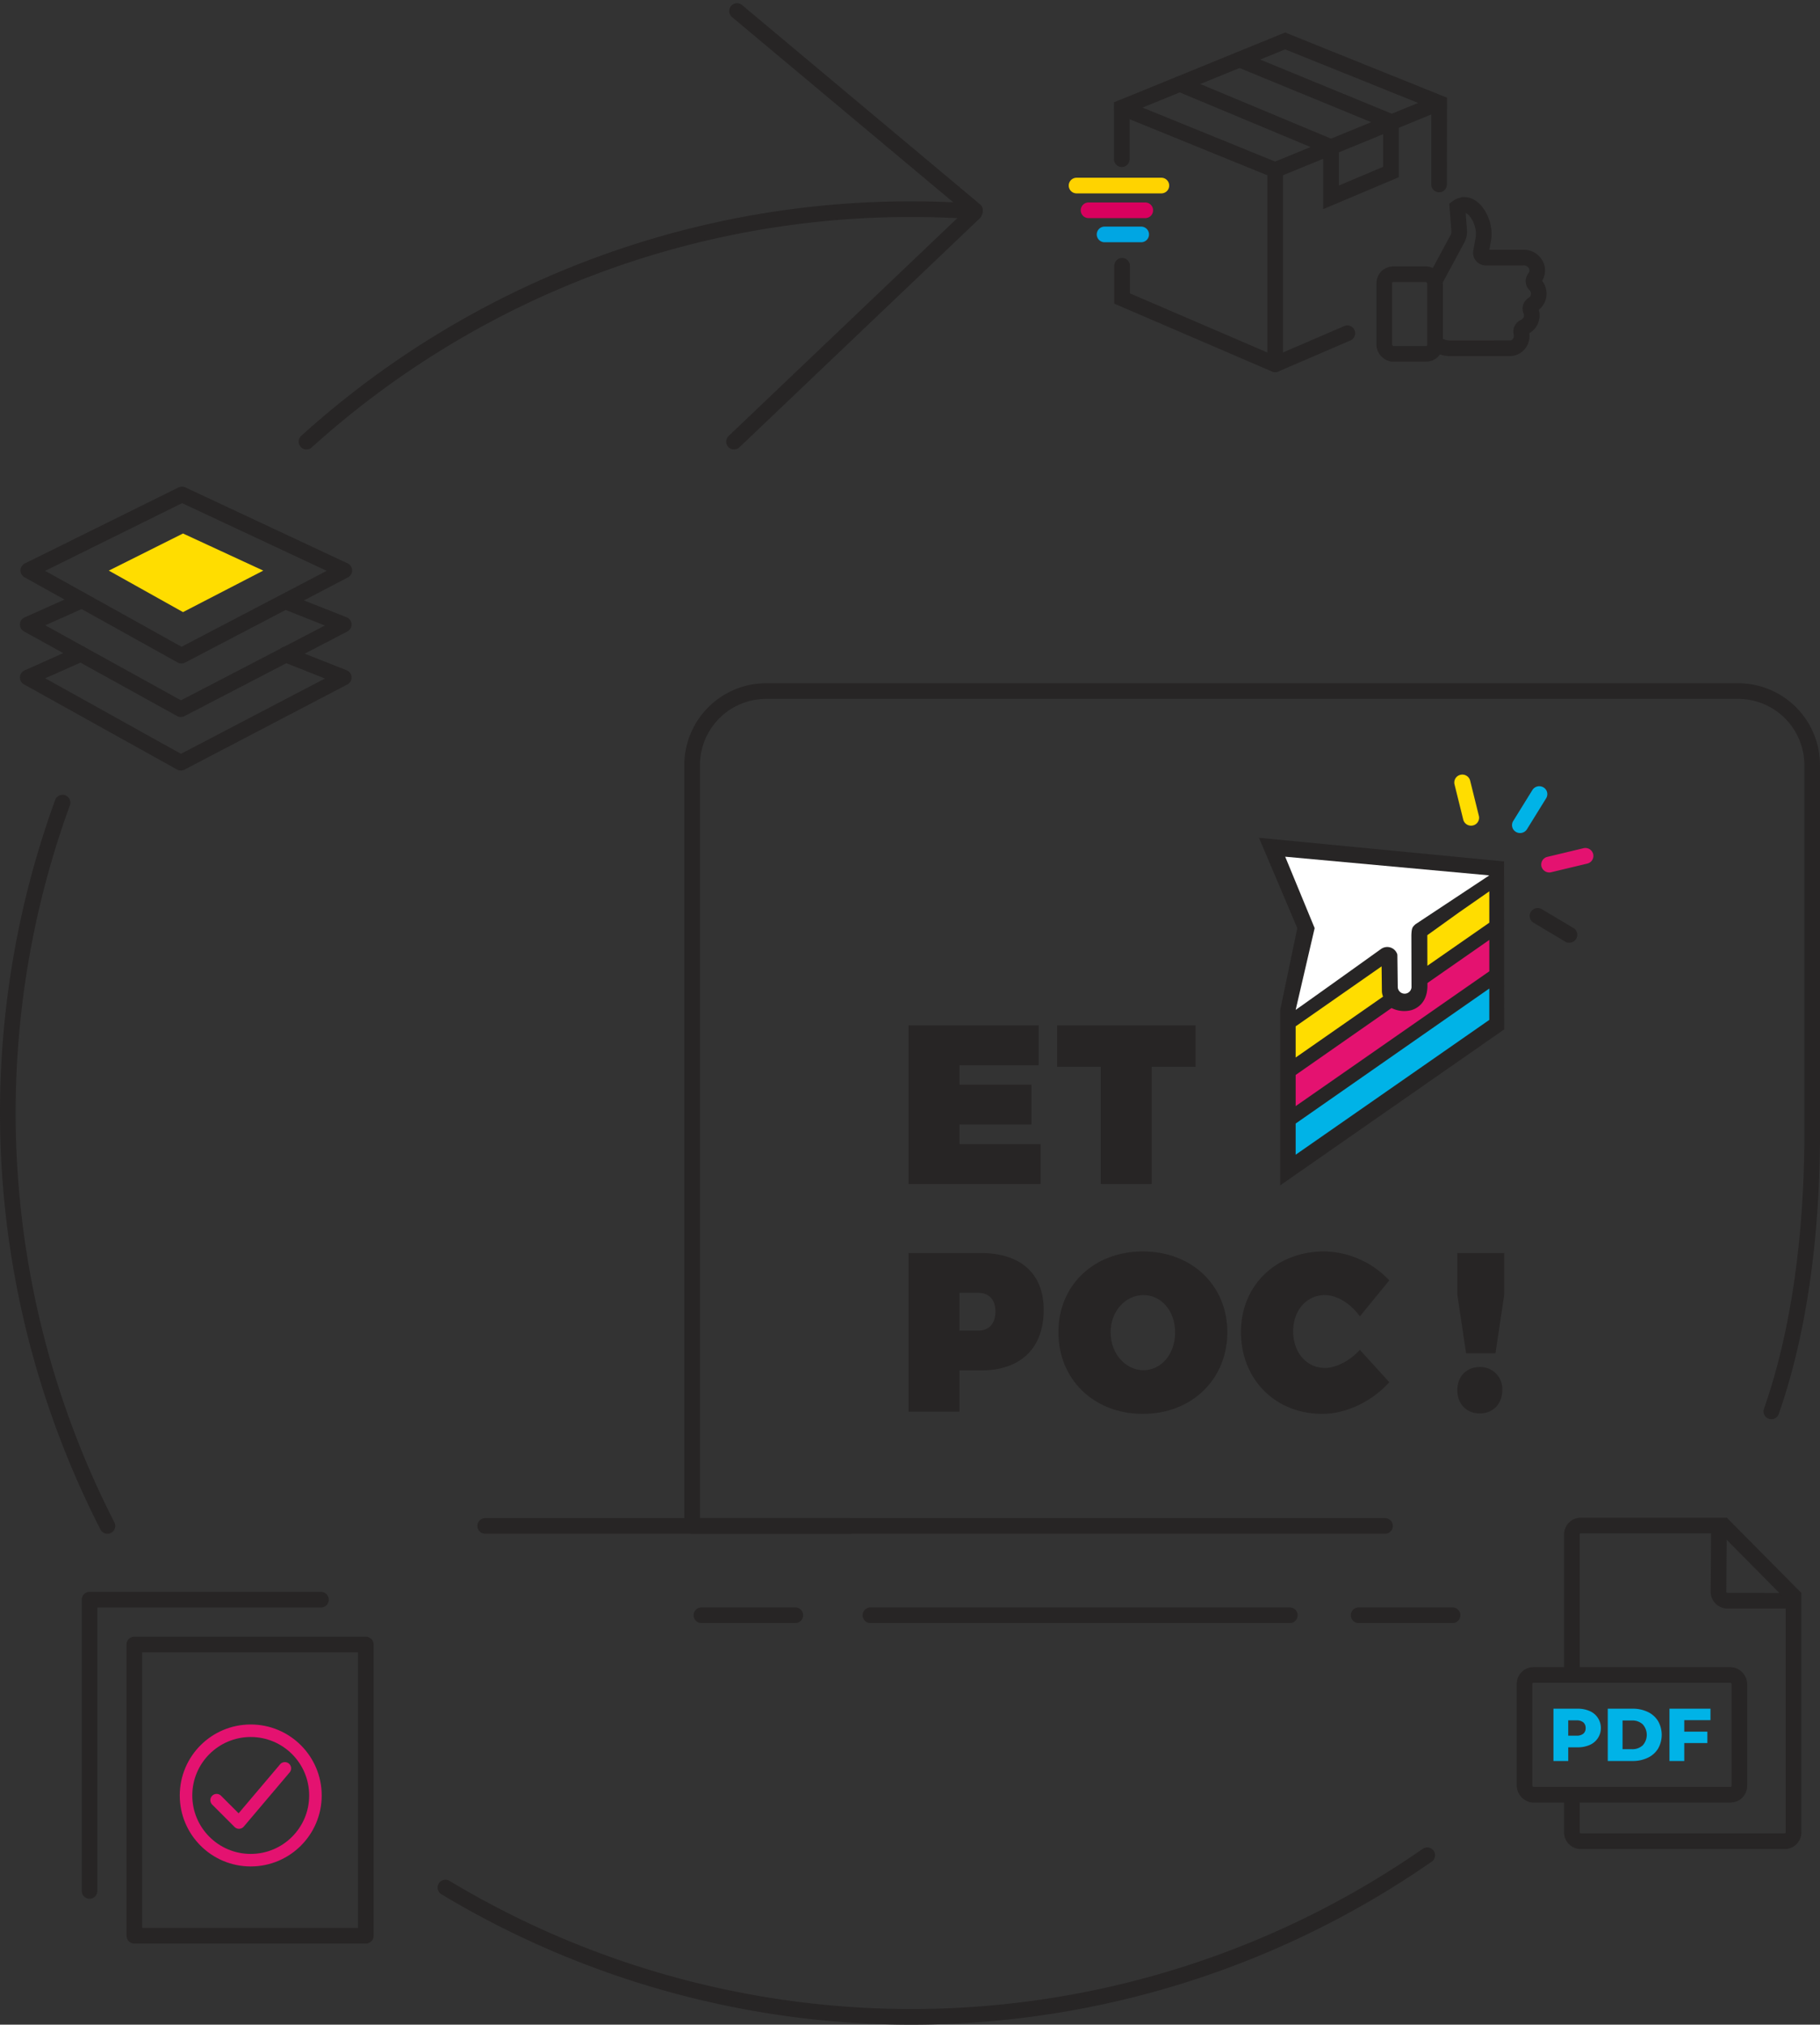 <svg xmlns="http://www.w3.org/2000/svg" xmlns:xlink="http://www.w3.org/1999/xlink" width="581.52" height="646.777" viewBox="0 0 581.52 646.777">
  <rect x="0" y="0" width="581.52" height="646.777" fill="#333333" stroke="none"/>
  <defs>
    <clipPath id="clip-path">
      <rect id="Rectangle_16" data-name="Rectangle 16" width="218.822" height="204.219" fill="none"/>
    </clipPath>
  </defs>
  <g id="Groupe_667" data-name="Groupe 667" transform="translate(-271.386 -2285.515)">
    <g id="Groupe_58" data-name="Groupe 58" transform="translate(561.682 2532.958)">
      <g id="Groupe_51" data-name="Groupe 51" transform="translate(0 0)">
        <g id="Groupe_50" data-name="Groupe 50" clip-path="url(#clip-path)">
          <path id="Tracé_173" data-name="Tracé 173" d="M559.269-2.683c-.022,0-.045.01-.067.016A2.523,2.523,0,0,0,557.354.412a2.576,2.576,0,0,0,3.131,1.815L571.943-.514l.069-.016a2.523,2.523,0,0,0,1.846-3.079,2.576,2.576,0,0,0-3.132-1.815Z" transform="translate(-355.117 28.954)" fill="#e41270"/>
          <path id="Tracé_174" data-name="Tracé 174" d="M556.688,8.626l10.075,6.025A2.6,2.6,0,0,0,570.3,13.8a2.5,2.5,0,0,0-.861-3.473L559.36,4.309a2.6,2.6,0,0,0-3.533.845,2.5,2.5,0,0,0,.861,3.473" transform="translate(-356.992 38.689)" fill="#272525"/>
          <path id="Tracé_175" data-name="Tracé 175" d="M548.651-15.156a2.574,2.574,0,0,0-3.064-1.832,2.527,2.527,0,0,0-1.931,3.028L546.445-2.7c0,.022.01.045.016.067a2.576,2.576,0,0,0,3.131,1.815A2.526,2.526,0,0,0,551.441-3.9Z" transform="translate(-369.22 17.052)" fill="#fd0"/>
          <path id="Tracé_176" data-name="Tracé 176" d="M562.715-14.853a2.6,2.6,0,0,0-3.533.845l-6.129,9.9a2.5,2.5,0,0,0,.859,3.473,2.6,2.6,0,0,0,3.534-.845l6.131-9.9a2.5,2.5,0,0,0-.861-3.473" transform="translate(-359.853 18.938)" fill="#00b3e7"/>
        </g>
      </g>
      <path id="Tracé_177" data-name="Tracé 177" d="M591.168.45,512.86-7.112,525.1,21.749l-5.444,26.12v56.049l71.355-49.678.225-.156Z" transform="translate(-400.894 27.296)" fill="#272525"/>
      <g id="Groupe_53" data-name="Groupe 53" transform="translate(0 0)">
        <g id="Groupe_52" data-name="Groupe 52" clip-path="url(#clip-path)">
          <path id="Tracé_178" data-name="Tracé 178" d="M555.581,31.393a9.064,9.064,0,0,1-6.316-.676l-30.63,21.372v9.957l61.871-43.068V8.955L560.731,22.726c0,.56,0,.9,0,.9-.035,5.66-3.615,7.319-5.152,7.772" transform="translate(-394.942 43.858)" fill="#e41270"/>
        </g>
      </g>
      <path id="Tracé_179" data-name="Tracé 179" d="M518.634,69.691l61.871-43.068V16.6L518.634,59.733Z" transform="translate(-394.943 51.737)" fill="#00b3e7"/>
      <g id="Groupe_55" data-name="Groupe 55" transform="translate(0 0)">
        <g id="Groupe_54" data-name="Groupe 54" clip-path="url(#clip-path)">
          <path id="Tracé_180" data-name="Tracé 180" d="M559.158,1.31l-9.7,6.75-10.113,7.264c0,.014.012,5.258.024,9.77l19.79-13.76Z" transform="translate(-373.596 35.978)" fill="#fd0"/>
          <path id="Tracé_181" data-name="Tracé 181" d="M546.183,20.99l-.094-7.875L518.634,32.273v9.959l27.913-19.447c-.057-.187-.124-.355-.173-.556a4.415,4.415,0,0,1-.191-1.239" transform="translate(-394.943 48.146)" fill="#fd0"/>
        </g>
      </g>
      <path id="Tracé_182" data-name="Tracé 182" d="M457.725,22.4V73.068h42.2V60.347H473.989V54.058h22.994V41.337H473.989V35.123H499.3V22.4Z" transform="translate(-457.725 57.719)" fill="#272525"/>
      <path id="Tracé_183" data-name="Tracé 183" d="M525.332,22.4V35.628h-14.02V73.067H495.048V35.628H481.1V22.4Z" transform="translate(-433.635 57.718)" fill="#272525"/>
      <g id="Groupe_57" data-name="Groupe 57" transform="translate(0 0)">
        <g id="Groupe_56" data-name="Groupe 56" clip-path="url(#clip-path)">
          <path id="Tracé_184" data-name="Tracé 184" d="M485.485,76.853c0-3.759-2.033-5.926-5.538-5.926h-5.958V83h5.958c3.505,0,5.538-2.24,5.538-6.143m15.424-.506c0,12.286-7.361,19.371-20.119,19.371h-6.8v13.153H457.725V58.207H480.79c12.757,0,20.119,6.576,20.119,18.141" transform="translate(-457.725 94.625)" fill="#272525"/>
          <path id="Tracé_185" data-name="Tracé 185" d="M497.989,83.832c0,6.939,4.906,12.071,10.515,12.071S518.6,90.771,518.6,83.832,514.113,71.905,508.5,71.905c-5.678,0-10.515,4.99-10.515,11.927m37.295-.071c0,15.034-11.356,26.091-26.991,26.091S481.3,98.866,481.3,83.761c0-15.034,11.356-25.8,26.989-25.8s26.991,10.842,26.991,25.8" transform="translate(-433.421 94.366)" fill="#272525"/>
          <path id="Tracé_186" data-name="Tracé 186" d="M536.876,71.906c-5.889,0-10.166,4.843-10.166,11.565,0,6.793,4.277,11.709,10.166,11.709,3.505,0,7.922-2.242,11.147-5.784l9.394,10.337c-5.469,6.143-13.811,10.119-21.382,10.119-15.072,0-26.01-11.06-26.01-26.164,0-14.889,11.218-25.732,26.64-25.732a29.144,29.144,0,0,1,20.752,9.252L548.023,78.7c-2.945-4.12-7.362-6.795-11.147-6.795" transform="translate(-403.817 94.367)" fill="#272525"/>
          <path id="Tracé_187" data-name="Tracé 187" d="M558.436,102.005c0,4.409-2.945,7.445-7.219,7.445-4.208,0-7.152-3.036-7.152-7.445,0-4.338,2.945-7.372,7.152-7.372a6.969,6.969,0,0,1,7.219,7.372m.632-43.8V71.5l-2.8,18.722h-9.394l-2.8-18.722v-13.3Z" transform="translate(-368.731 94.624)" fill="#272525"/>
          <path id="Tracé_188" data-name="Tracé 188" d="M516.987-4.135l9.41,22.814L520.332,44.8c5.075-3.544,27.05-19.292,27.291-19.461a3.4,3.4,0,0,1,3.038-.453,3.339,3.339,0,0,1,2.145,2.185l.024.311.118,10.04h0a2.2,2.2,0,0,0,4.4,0h-.008L557.3,20.953c.077-2.419.372-2.62,1.306-3.507L582.2,1.831Z" transform="translate(-396.641 30.365)" fill="#fff"/>
        </g>
      </g>
    </g>
    <g id="_136" data-name="136" transform="translate(288.347 2789.285)">
      <g id="Groupe_327" data-name="Groupe 327" transform="translate(11.65 7.25)">
        <rect id="Rectangle_55" data-name="Rectangle 55" width="73.954" height="93.039" transform="translate(14.314 14.314)" fill="none" stroke="#272525" stroke-linecap="round" stroke-linejoin="round" stroke-width="5"/>
        <path id="Tracé_379" data-name="Tracé 379" d="M11.65,100.289V7.25H85.6" transform="translate(-11.65 -7.25)" fill="none" stroke="#272525" stroke-linecap="round" stroke-linejoin="round" stroke-width="5"/>
      </g>
    </g>
    <path id="Tracé_380" data-name="Tracé 380" d="M-1840.979,2632.044l23.71-11.858,25.639,11.858-25.639,13.254Z" transform="translate(2147.13 -164.247)" fill="#fd0"/>
    <g id="Groupe_660" data-name="Groupe 660" transform="translate(156.509 2008.211)">
      <path id="Tracé_639" data-name="Tracé 639" d="M307.335,344.482,231.3,280.826" transform="translate(119.062 0)" fill="none" stroke="#272525" stroke-linecap="round" stroke-linejoin="round" stroke-width="5"/>
      <path id="Tracé_640" data-name="Tracé 640" d="M307.561,312.356,230.834,385.43" transform="translate(118.576 32.953)" fill="none" stroke="#272525" stroke-linecap="round" stroke-linejoin="round" stroke-width="5"/>
      <path id="Tracé_641" data-name="Tracé 641" d="M445.672,653.746H224.29V410.718a23.669,23.669,0,0,1,23.67-23.67H558.49a23.669,23.669,0,0,1,23.67,23.67V531.91l-.117,5.686c-.747,29.889-5.111,57.325-12.931,79.565" transform="translate(111.737 111.015)" fill="none" stroke="#272525" stroke-linecap="round" stroke-linejoin="round" stroke-width="5"/>
      <line id="Ligne_119" data-name="Ligne 119" x2="116.634" transform="translate(269.91 764.76)" fill="none" stroke="#272525" stroke-linecap="round" stroke-linejoin="round" stroke-width="5"/>
      <path id="Tracé_642" data-name="Tracé 642" d="M164.04,386.026A287.667,287.667,0,0,1,357.333,311.78q10.222,0,20.271.7" transform="translate(48.769 32.351)" fill="none" stroke="#272525" stroke-linecap="round" stroke-linejoin="round" stroke-width="5"/>
      <path id="Tracé_643" data-name="Tracé 643" d="M149.2,635.536a289.6,289.6,0,0,1-14.344-231.064" transform="translate(0 129.225)" fill="none" stroke="#272525" stroke-linecap="round" stroke-linejoin="round" stroke-width="5"/>
      <path id="Tracé_644" data-name="Tracé 644" d="M499.447,568.892a288.947,288.947,0,0,1-313.7,10.326" transform="translate(71.46 301.064)" fill="none" stroke="#272525" stroke-linecap="round" stroke-linejoin="round" stroke-width="5"/>
    </g>
    <line id="Ligne_120" data-name="Ligne 120" x2="30" transform="translate(495.5 2801.5)" fill="none" stroke="#272525" stroke-linecap="round" stroke-width="5"/>
    <line id="Ligne_121" data-name="Ligne 121" x2="134" transform="translate(549.5 2801.5)" fill="none" stroke="#272525" stroke-linecap="round" stroke-width="5"/>
    <line id="Ligne_122" data-name="Ligne 122" x2="30" transform="translate(705.5 2801.5)" fill="none" stroke="#272525" stroke-linecap="round" stroke-width="5"/>
    <g id="Groupe_661" data-name="Groupe 661" transform="translate(252.153 1895.525)">
      <path id="Tracé_645" data-name="Tracé 645" d="M28.19,572.219l49.1-24.274,51.86,24.274L77.107,599.437Z" transform="translate(0.094 0)" fill="none" stroke="#272525" stroke-linecap="round" stroke-linejoin="round" stroke-width="5"/>
      <path id="Tracé_646" data-name="Tracé 646" d="M110.488,564.855l18.573,7.356L77.017,599.245,28.1,572.211l17.287-7.724" transform="translate(0 17.295)" fill="none" stroke="#272525" stroke-linecap="round" stroke-linejoin="round" stroke-width="5"/>
      <path id="Tracé_647" data-name="Tracé 647" d="M110.488,573.032l18.573,7.356L77.017,607.6,28.1,580.388l16.919-7.54" transform="translate(0 26.037)" fill="none" stroke="#272525" stroke-linecap="round" stroke-linejoin="round" stroke-width="5"/>
    </g>
    <g id="_40" data-name="40" transform="translate(330.825 2838.399)">
      <g id="Groupe_557" data-name="Groupe 557" transform="translate(9.77 12.019)">
        <path id="Tracé_574" data-name="Tracé 574" d="M19.236,32.027l7.153,7.152L41.045,21.869" transform="translate(-19.236 -21.869)" fill="none" stroke="#e41270" stroke-linecap="round" stroke-linejoin="round" stroke-width="4"/>
      </g>
      <g id="Groupe_559" data-name="Groupe 559" transform="translate(0 0)">
        <g id="Groupe_558" data-name="Groupe 558" transform="translate(0 0)">
          <circle id="Ellipse_24" data-name="Ellipse 24" cx="20.674" cy="20.674" r="20.674" fill="none" stroke="#e41270" stroke-linecap="round" stroke-linejoin="round" stroke-width="4"/>
        </g>
      </g>
    </g>
    <g id="Groupe_663" data-name="Groupe 663" transform="translate(485.217 2608.518)">
      <path id="Tracé_648" data-name="Tracé 648" d="M288.416,212.052V167.164a2.835,2.835,0,0,1,2.835-2.835H335.4l-.144,21.15a2.834,2.834,0,0,0,2.832,2.854l21.151.016v73.993a2.835,2.835,0,0,1-2.835,2.835H291.251a2.835,2.835,0,0,1-2.835-2.835V250.329" fill="none" stroke="#272525" stroke-linecap="round" stroke-width="5"/>
      <path id="Tracé_652" data-name="Tracé 652" d="M.518-.655,24.382,23.432" transform="translate(335.581 164.193)" fill="none" stroke="#272525" stroke-width="5"/>
      <rect id="Rectangle_141" data-name="Rectangle 141" width="68.654" height="38.278" rx="2.835" transform="translate(273.283 212.052)" fill="none" stroke="#272525" stroke-width="5"/>
      <g id="Groupe_662" data-name="Groupe 662">
        <path id="Tracé_649" data-name="Tracé 649" d="M294.1,223.588a5.893,5.893,0,0,1,0,10.837,9.533,9.533,0,0,1-3.939.752h-2.912v4.368h-4.725V222.836h7.637A9.533,9.533,0,0,1,294.1,223.588Zm-2.028,7.232a2.24,2.24,0,0,0,.74-1.8,2.28,2.28,0,0,0-.74-1.814,3.261,3.261,0,0,0-2.2-.645h-2.626v4.894h2.626A3.3,3.3,0,0,0,292.072,230.82Z" fill="#00b3e7"/>
        <path id="Tracé_650" data-name="Tracé 650" d="M299.877,222.836h7.9a11.061,11.061,0,0,1,4.869,1.026,7.754,7.754,0,0,1,3.295,2.912,8.919,8.919,0,0,1,0,8.832,7.741,7.741,0,0,1-3.295,2.912,11.047,11.047,0,0,1-4.869,1.027h-7.9Zm7.709,12.937a4.838,4.838,0,0,0,3.449-1.217,5,5,0,0,0,0-6.731,4.839,4.839,0,0,0-3.449-1.218H304.6v9.166Z" fill="#00b3e7"/>
        <path id="Tracé_651" data-name="Tracé 651" d="M324.32,226.488v3.676H331.7v3.652H324.32v5.729h-4.727V222.836h13.1v3.652Z" fill="#00b3e7"/>
      </g>
    </g>
    <g id="Groupe_664" data-name="Groupe 664" transform="translate(300.83 2109.396)">
      <path id="Tracé_172" data-name="Tracé 172" d="M431.071,285.774a7.85,7.85,0,0,0,4.5,1.61l19.266-.007A3.785,3.785,0,0,0,458.346,285a4.53,4.53,0,0,0,.2-2.649,1.507,1.507,0,0,1,.872-1.742,4.072,4.072,0,0,0,2.144-5.329,1.506,1.506,0,0,1,.6-1.873,4.047,4.047,0,0,0,1.946-3.489,4.114,4.114,0,0,0-1.23-2.917,1.506,1.506,0,0,1-.129-2.008,4.018,4.018,0,0,0,.865-2.482,3.948,3.948,0,0,0-1.186-2.818,4.358,4.358,0,0,0-3.069-1.294H447.127a1.506,1.506,0,0,1-1.482-1.779l.77-4.2a11.057,11.057,0,0,0,.123-1.648c0-4.13-2.827-9.177-6.13-9.177a3.808,3.808,0,0,0-2.291.767l.565,7.426a4.818,4.818,0,0,1-.7,2.884l-6.537,12.118a1.53,1.53,0,0,1-.347.429l-.247.211" transform="translate(-1.897 0)" fill="none" stroke="#272525" stroke-miterlimit="10" stroke-width="5"/>
      <rect id="Rectangle_142" data-name="Rectangle 142" width="16.231" height="25.428" rx="2.835" transform="translate(412.849 263.728)" fill="none" stroke="#272525" stroke-miterlimit="10" stroke-width="5"/>
    </g>
    <g id="Groupe_666" data-name="Groupe 666" transform="translate(-818.072 1921.264)">
      <g id="Groupe_643" data-name="Groupe 643" transform="translate(1433.434 377.329)">
        <g id="Groupe_46" data-name="Groupe 46" transform="translate(0 46.198)">
          <g id="Groupe_565" data-name="Groupe 565">
            <path id="Tracé_577" data-name="Tracé 577" d="M357.505,250.289h27.1" transform="translate(-357.505 -250.289)" fill="none" stroke="#ffd300" stroke-linecap="round" stroke-width="5"/>
            <line id="Ligne_34" data-name="Ligne 34" x2="18.123" transform="translate(3.833 7.9)" fill="none" stroke="#d8005e" stroke-linecap="round" stroke-miterlimit="10" stroke-width="5"/>
            <path id="Tracé_368" data-name="Tracé 368" d="M360.673,255.815h11.7" transform="translate(-351.723 -240.203)" fill="none" stroke="#00a6e3" stroke-linecap="round" stroke-width="5"/>
          </g>
        </g>
        <g id="Groupe_644" data-name="Groupe 644" transform="translate(14.454 0)">
          <path id="Tracé_626" data-name="Tracé 626" d="M362.621,271.708V255.229l52.193-21.292,49.21,19.813L464,279.78" transform="translate(-362.621 -233.936)" fill="none" stroke="#272525" stroke-linecap="round" stroke-miterlimit="10" stroke-width="5"/>
          <path id="Tracé_627" data-name="Tracé 627" d="M362.621,242.263l49,19.943,51.63-21.166" transform="translate(-362.621 -220.971)" fill="none" stroke="#272525" stroke-linecap="round" stroke-miterlimit="10" stroke-width="5"/>
          <path id="Tracé_628" data-name="Tracé 628" d="M379.967,248.532v61.709a.244.244,0,0,0,.345.223l22.722-9.786" transform="translate(-330.964 -207.298)" fill="none" stroke="#272525" stroke-linecap="round" stroke-miterlimit="10" stroke-width="5"/>
          <path id="Tracé_629" data-name="Tracé 629" d="M369.18,243.83,417.5,264.015v16.039l19.161-8.082V255.938l-48.388-19.9" transform="translate(-350.652 -230.096)" fill="none" stroke="#272525" stroke-linecap="round" stroke-miterlimit="10" stroke-width="5"/>
          <path id="Tracé_630" data-name="Tracé 630" d="M411.563,290.854l-48.908-21.038V259.361" transform="translate(-362.559 -187.533)" fill="none" stroke="#272525" stroke-linecap="round" stroke-miterlimit="10" stroke-width="5"/>
        </g>
      </g>
    </g>
  </g>
</svg>
